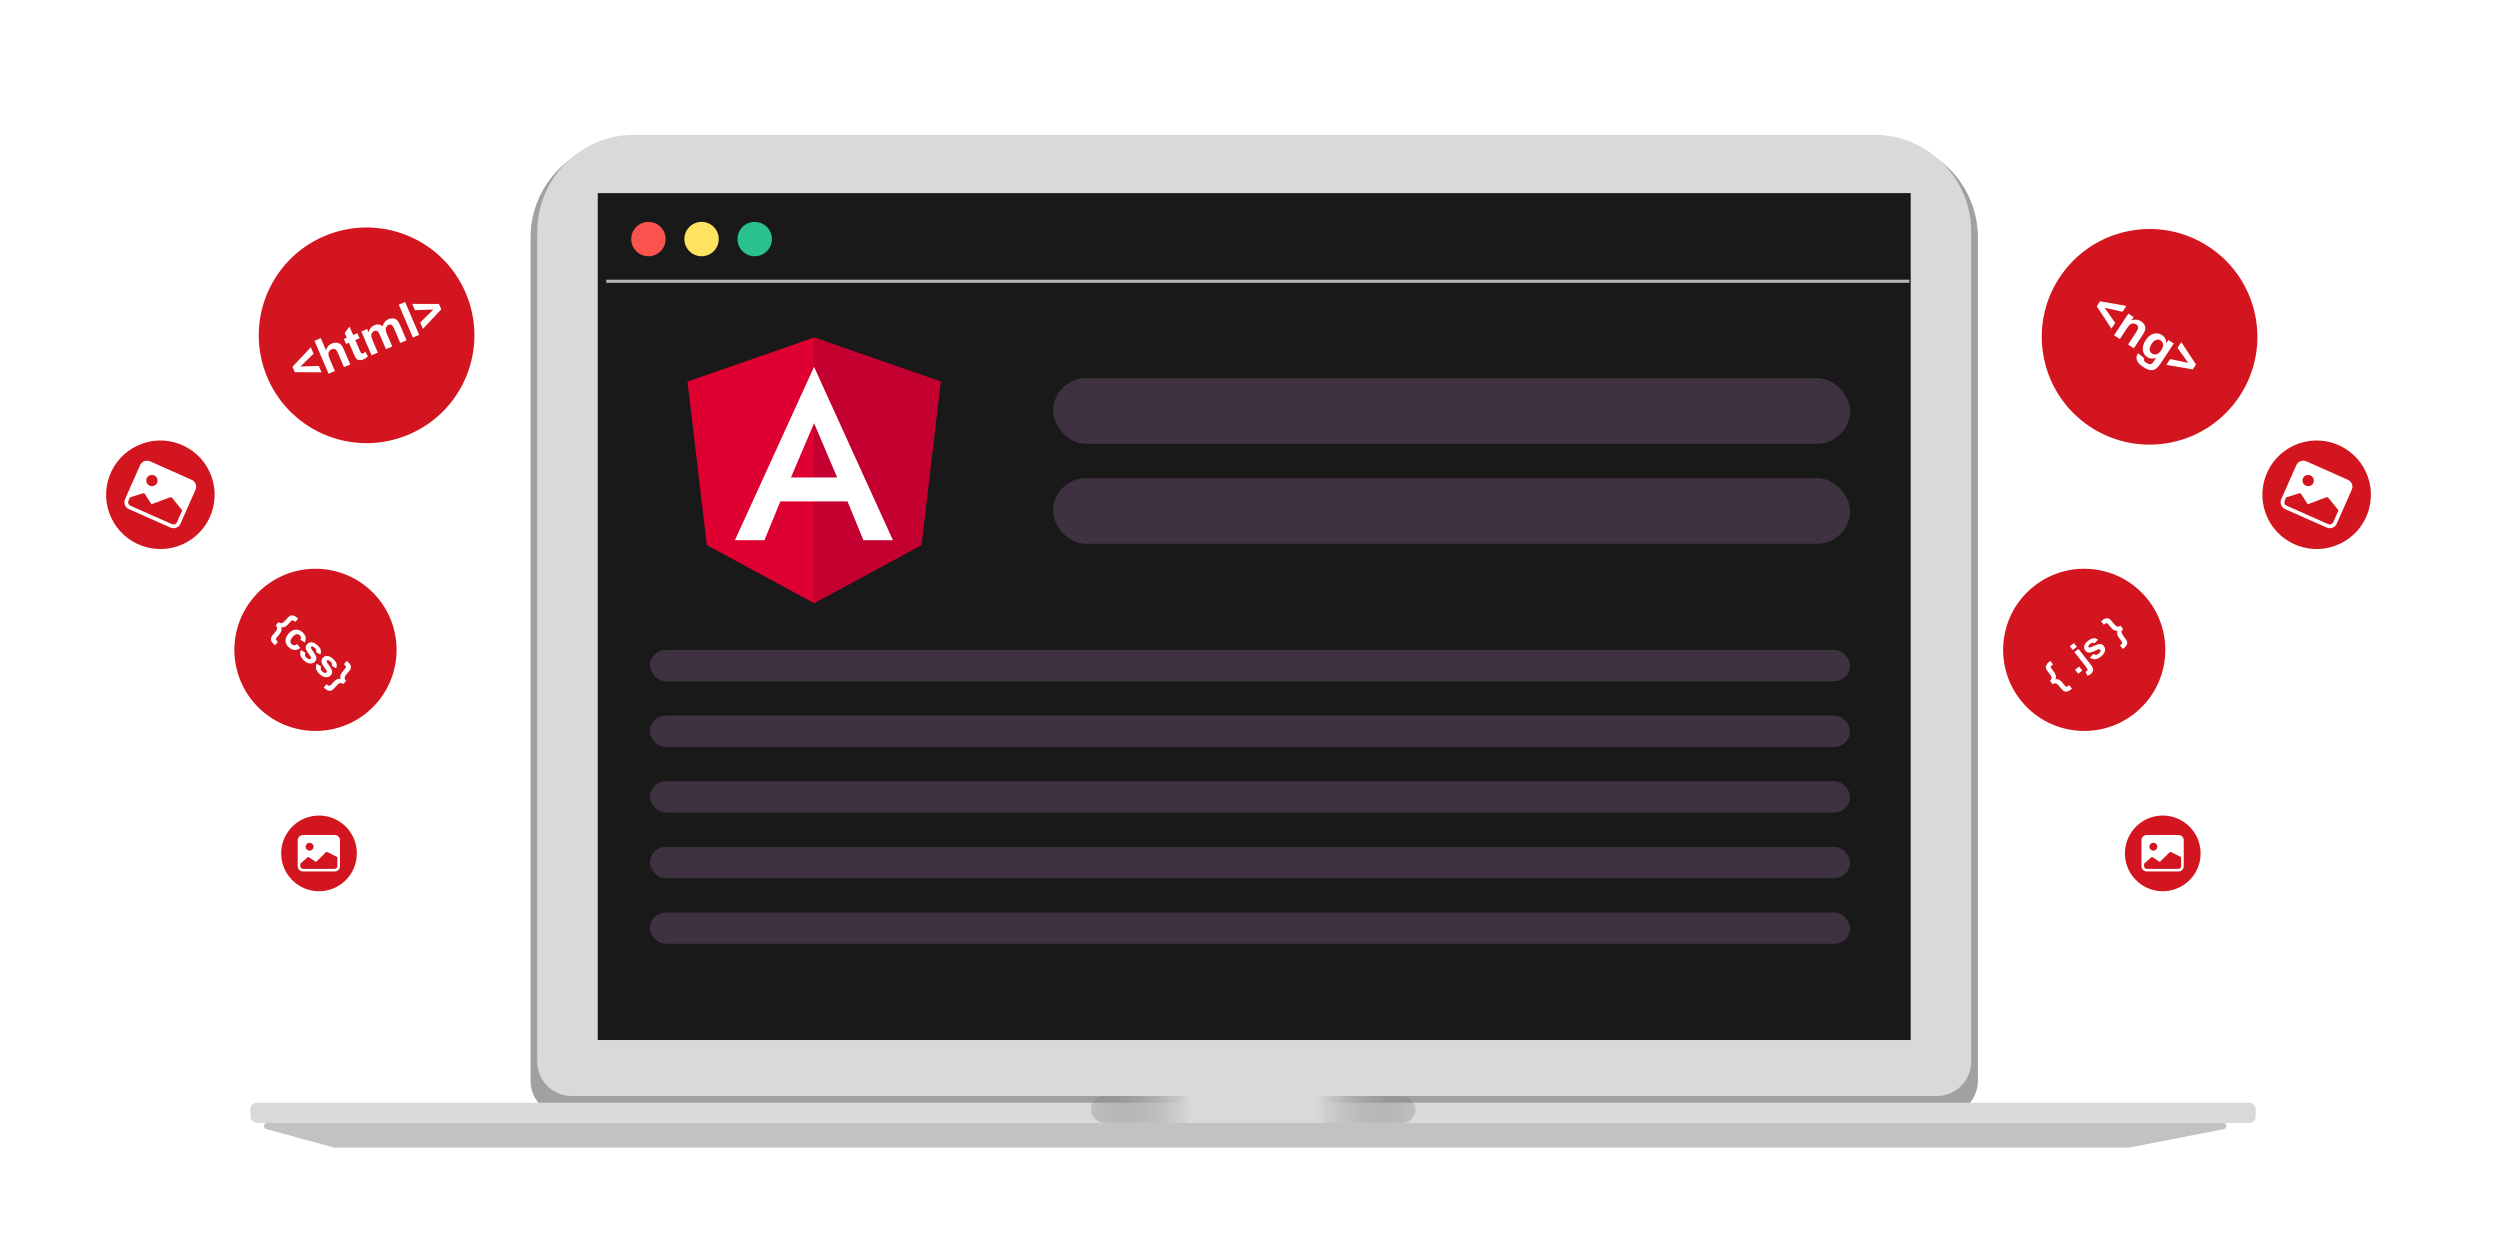 <svg width="800" height="400" viewBox="0 0 800 400" fill="none" xmlns="http://www.w3.org/2000/svg">
<g filter="url(#filter0_d_9927_1968)">
<path d="M169.771 72C169.771 54.879 183.651 41 200.771 41H601.93C619.051 41 632.93 54.879 632.93 72V341.879C632.93 347.955 628.006 352.879 621.93 352.879H180.771C174.696 352.879 169.771 347.955 169.771 341.879V72Z" fill="#A1A1A1"/>
</g>
<path d="M171.922 74.151C171.922 57.031 185.801 43.151 202.922 43.151H599.779C616.9 43.151 630.779 57.031 630.779 74.151V339.729C630.779 345.804 625.854 350.729 619.779 350.729H182.922C176.847 350.729 171.922 345.804 171.922 339.729V74.151Z" fill="#D9D9D9"/>
<rect x="191.281" y="61.792" width="420.141" height="271.013" fill="#191919"/>
<rect x="80.15" y="352.88" width="641.683" height="6.453" rx="2" fill="#D9D9D9"/>
<rect x="349.012" y="350.729" width="103.96" height="8.604" rx="4.302" fill="url(#paint0_linear_9927_1968)"/>
<path d="M711.476 359.332H85.464C84.297 359.332 84.075 360.99 85.201 361.297L106.775 367.183C106.86 367.207 106.949 367.219 107.038 367.219H681.272C681.336 367.219 681.4 367.212 681.463 367.2L711.667 361.314C712.855 361.082 712.686 359.332 711.476 359.332Z" fill="#C2C2C2"/>
<path d="M260.5 108L220 122.11L226.177 174.428L260.5 193L294.823 174.428L301 122.11L260.5 108Z" fill="#DD0031"/>
<path d="M260.498 108V117.435V117.392V160.445V193L294.821 174.428L300.998 122.11L260.498 108Z" fill="#C3002F"/>
<path d="M260.5 117.392L235.182 172.854H244.621L249.711 160.444H271.201L276.291 172.854H285.731L260.5 117.392ZM267.895 152.794H253.104L260.5 135.412L267.895 152.794Z" fill="white"/>
<circle cx="117.306" cy="107.305" r="34.5" transform="rotate(-23.214 117.306 107.305)" fill="#D3151F"/>
<path d="M102.898 119.139L94.336 119.096L93.591 117.358L99.467 111.14L100.345 113.186L96.137 117.269L102.026 117.107L102.898 119.139ZM102.653 108.201L104.313 112.071C104.637 111.031 105.252 110.317 106.156 109.929C106.621 109.73 107.077 109.636 107.524 109.648C107.971 109.661 108.346 109.761 108.647 109.949C108.954 110.135 109.21 110.376 109.417 110.673C109.628 110.967 109.881 111.457 110.174 112.142L112.093 116.615L110.075 117.48L108.348 113.452C108.005 112.653 107.749 112.162 107.58 111.979C107.411 111.797 107.202 111.685 106.952 111.645C106.705 111.598 106.436 111.637 106.144 111.762C105.809 111.906 105.544 112.115 105.351 112.391C105.157 112.667 105.069 112.996 105.086 113.38C105.106 113.757 105.254 114.266 105.529 114.907L107.167 118.727L105.15 119.592L100.635 109.067L102.653 108.201ZM114.372 106.609L115.062 108.217L113.684 108.809L115.002 111.882C115.269 112.504 115.437 112.863 115.506 112.958C115.577 113.046 115.673 113.104 115.793 113.132C115.917 113.158 116.047 113.142 116.181 113.085C116.367 113.005 116.61 112.824 116.909 112.543L117.752 114.034C117.37 114.436 116.881 114.765 116.288 115.019C115.924 115.175 115.571 115.256 115.227 115.262C114.882 115.263 114.599 115.197 114.378 115.065C114.16 114.926 113.953 114.703 113.759 114.395C113.615 114.179 113.391 113.715 113.085 113.001L111.659 109.677L110.733 110.074L110.043 108.466L110.969 108.069L110.319 106.554L111.839 104.508L112.994 107.2L114.372 106.609ZM115.622 106.073L117.481 105.276L117.928 106.317C118.246 105.223 118.865 104.478 119.784 104.084C120.272 103.875 120.739 103.794 121.184 103.841C121.629 103.888 122.054 104.065 122.458 104.374C122.619 103.823 122.85 103.364 123.152 102.997C123.453 102.63 123.824 102.351 124.264 102.163C124.824 101.922 125.348 101.834 125.834 101.898C126.318 101.956 126.75 102.165 127.131 102.523C127.409 102.789 127.704 103.286 128.016 104.013L130.107 108.888L128.09 109.754L126.22 105.396C125.896 104.639 125.617 104.181 125.384 104.02C125.074 103.813 124.725 103.793 124.338 103.959C124.055 104.08 123.827 104.28 123.652 104.559C123.477 104.838 123.406 105.169 123.439 105.551C123.471 105.929 123.641 106.476 123.949 107.194L125.519 110.856L123.502 111.722L121.709 107.543C121.391 106.801 121.15 106.338 120.986 106.153C120.822 105.968 120.64 105.856 120.442 105.817C120.249 105.775 120.023 105.81 119.764 105.92C119.453 106.054 119.209 106.258 119.032 106.532C118.855 106.806 118.779 107.125 118.804 107.488C118.834 107.849 119.007 108.396 119.321 109.128L120.91 112.833L118.892 113.698L115.622 106.073ZM132.125 108.023L127.61 97.497L129.628 96.632L134.142 107.158L132.125 108.023ZM135.333 105.236L134.461 103.204L138.652 99.061L132.771 99.262L131.906 97.245L140.468 97.27L141.207 98.993L135.333 105.236Z" fill="white"/>
<g filter="url(#filter1_f_9927_1968)">
<circle cx="687.865" cy="107.783" r="34.5" transform="rotate(33.335 687.865 107.783)" fill="#D3151F"/>
<path d="M675.654 105.165L670.97 97.998L672.009 96.418L680.436 97.893L679.213 99.754L673.487 98.493L676.869 103.317L675.654 105.165ZM682.828 111.445L680.994 110.239L683.321 106.701C683.813 105.953 684.092 105.444 684.156 105.175C684.224 104.901 684.209 104.645 684.11 104.406C684.017 104.17 683.846 103.97 683.598 103.807C683.28 103.598 682.938 103.497 682.571 103.505C682.204 103.513 681.878 103.63 681.594 103.854C681.313 104.081 680.918 104.582 680.409 105.356L678.344 108.496L676.51 107.289L681.069 100.358L682.773 101.478L682.103 102.496C683.223 102.111 684.242 102.22 685.16 102.824C685.565 103.09 685.886 103.408 686.124 103.776C686.365 104.14 686.495 104.491 686.516 104.829C686.541 105.169 686.492 105.505 686.369 105.835C686.249 106.168 686.014 106.602 685.662 107.137L682.828 111.445ZM684.224 113.018L686.152 114.651C686.027 114.918 685.997 115.138 686.063 115.312C686.151 115.558 686.383 115.803 686.757 116.049C687.235 116.364 687.642 116.528 687.975 116.542C688.199 116.552 688.423 116.478 688.646 116.319C688.803 116.204 689.015 115.942 689.284 115.533L689.95 114.521C688.909 114.909 687.971 114.828 687.136 114.279C686.205 113.666 685.726 112.787 685.7 111.642C685.683 110.739 685.979 109.824 686.589 108.898C687.353 107.736 688.216 107.031 689.176 106.784C690.141 106.54 691.039 106.691 691.87 107.238C692.727 107.801 693.187 108.643 693.249 109.762L693.888 108.79L695.605 109.919L691.514 116.139C690.975 116.957 690.506 117.524 690.105 117.84C689.704 118.156 689.305 118.349 688.91 118.419C688.515 118.49 688.07 118.456 687.575 118.317C687.084 118.182 686.528 117.909 685.906 117.5C684.731 116.727 684.03 115.977 683.805 115.248C683.577 114.525 683.666 113.854 684.072 113.236C684.112 113.175 684.163 113.103 684.224 113.018ZM688.537 110.03C688.054 110.765 687.84 111.398 687.897 111.927C687.961 112.456 688.202 112.857 688.62 113.132C689.068 113.427 689.561 113.502 690.099 113.357C690.639 113.208 691.136 112.789 691.588 112.102C692.06 111.384 692.263 110.753 692.196 110.211C692.129 109.668 691.87 109.248 691.417 108.95C690.978 108.661 690.501 108.594 689.988 108.749C689.482 108.902 688.998 109.329 688.537 110.03ZM693.24 116.742L694.455 114.894L700.222 116.107L696.812 111.311L698.018 109.477L702.717 116.635L701.687 118.202L693.24 116.742Z" fill="white"/>
</g>
<g filter="url(#filter2_f_9927_1968)">
<circle cx="100.955" cy="207.954" r="25.953" transform="rotate(41.022 100.955 207.954)" fill="#D3151F"/>
</g>
<g filter="url(#filter3_f_9927_1968)">
<path d="M88.228 200.121L89.151 199.06C89.376 199.235 89.566 199.344 89.722 199.385C89.877 199.427 90.048 199.421 90.235 199.366C90.425 199.309 90.617 199.199 90.81 199.036C90.957 198.915 91.183 198.679 91.488 198.328C91.985 197.756 92.358 197.382 92.606 197.204C92.856 197.023 93.11 196.925 93.366 196.91C93.625 196.892 93.922 196.959 94.256 197.11C94.482 197.213 94.788 197.433 95.174 197.769L95.409 197.972L94.49 199.029C94.162 198.744 93.935 198.58 93.807 198.536C93.685 198.492 93.569 198.489 93.458 198.528C93.35 198.563 93.216 198.672 93.057 198.854C92.895 199.04 92.576 199.381 92.098 199.876C91.829 200.155 91.585 200.359 91.364 200.488C91.146 200.614 90.937 200.694 90.737 200.727C90.54 200.763 90.288 200.758 89.98 200.713C90.067 200.965 90.106 201.206 90.097 201.436C90.093 201.666 90.038 201.902 89.93 202.145C89.822 202.388 89.638 202.678 89.376 203.015C88.971 203.522 88.709 203.843 88.591 203.979C88.422 204.173 88.328 204.329 88.308 204.447C88.289 204.564 88.31 204.683 88.371 204.804C88.432 204.93 88.622 205.131 88.94 205.408L88.017 206.469L87.783 206.265C87.385 205.919 87.108 205.621 86.952 205.372C86.794 205.125 86.705 204.864 86.686 204.589C86.67 204.316 86.732 204.048 86.871 203.787C87.008 203.528 87.279 203.166 87.684 202.7C88.156 202.158 88.439 201.785 88.533 201.582C88.673 201.29 88.721 201.036 88.675 200.821C88.635 200.605 88.486 200.371 88.228 200.121ZM97.533 205.591L96.117 204.747C96.288 204.466 96.354 204.2 96.314 203.948C96.278 203.699 96.143 203.473 95.91 203.27C95.601 203.001 95.26 202.893 94.887 202.947C94.519 203 94.118 203.277 93.682 203.778C93.197 204.335 92.948 204.809 92.934 205.201C92.922 205.595 93.074 205.929 93.389 206.203C93.625 206.408 93.876 206.51 94.142 206.508C94.41 206.503 94.717 206.364 95.064 206.091L96.103 207.36C95.489 207.81 94.878 208.021 94.27 207.994C93.662 207.967 93.055 207.691 92.451 207.166C91.765 206.568 91.405 205.875 91.372 205.085C91.342 204.298 91.661 203.522 92.327 202.755C93.002 201.98 93.731 201.556 94.515 201.482C95.301 201.405 96.044 201.67 96.742 202.278C97.314 202.775 97.66 203.294 97.781 203.834C97.907 204.373 97.824 204.959 97.533 205.591ZM96.33 208.001L97.742 208.895C97.585 209.183 97.532 209.461 97.584 209.728C97.639 209.993 97.812 210.252 98.104 210.506C98.425 210.786 98.718 210.937 98.983 210.96C99.163 210.973 99.314 210.909 99.434 210.771C99.516 210.677 99.555 210.573 99.55 210.46C99.539 210.347 99.448 210.172 99.277 209.935C98.467 208.842 98.007 208.088 97.898 207.671C97.747 207.095 97.868 206.581 98.26 206.13C98.614 205.724 99.072 205.522 99.634 205.524C100.197 205.526 100.815 205.821 101.49 206.408C102.133 206.967 102.519 207.487 102.649 207.968C102.78 208.449 102.726 208.946 102.487 209.458L101.127 208.655C101.236 208.429 101.262 208.206 101.205 207.986C101.151 207.768 100.995 207.546 100.735 207.32C100.408 207.036 100.134 206.878 99.913 206.846C99.763 206.829 99.642 206.872 99.553 206.975C99.476 207.063 99.451 207.174 99.48 207.308C99.52 207.488 99.805 207.94 100.335 208.665C100.867 209.392 101.169 209.979 101.242 210.425C101.309 210.872 101.171 211.293 100.827 211.687C100.453 212.118 99.951 212.331 99.323 212.328C98.694 212.324 98.027 212.016 97.323 211.404C96.683 210.847 96.289 210.277 96.141 209.692C95.995 209.109 96.058 208.546 96.33 208.001ZM101.37 212.385L102.782 213.279C102.625 213.567 102.572 213.845 102.624 214.113C102.678 214.377 102.851 214.637 103.143 214.89C103.464 215.17 103.757 215.321 104.022 215.344C104.203 215.357 104.354 215.294 104.474 215.155C104.556 215.061 104.595 214.957 104.589 214.844C104.579 214.731 104.488 214.556 104.316 214.319C103.506 213.226 103.047 212.472 102.938 212.056C102.787 211.479 102.908 210.965 103.3 210.515C103.654 210.108 104.112 209.906 104.674 209.908C105.236 209.911 105.855 210.205 106.53 210.792C107.172 211.351 107.559 211.871 107.689 212.352C107.819 212.833 107.765 213.33 107.527 213.842L106.167 213.04C106.276 212.813 106.302 212.59 106.245 212.37C106.191 212.152 106.034 211.93 105.775 211.705C105.448 211.42 105.174 211.262 104.953 211.23C104.802 211.213 104.682 211.256 104.592 211.359C104.515 211.448 104.491 211.559 104.52 211.692C104.56 211.872 104.845 212.325 105.374 213.049C105.907 213.776 106.209 214.363 106.282 214.809C106.349 215.256 106.21 215.677 105.867 216.072C105.492 216.502 104.991 216.715 104.362 216.712C103.733 216.709 103.067 216.401 102.363 215.788C101.723 215.232 101.329 214.661 101.18 214.076C101.035 213.494 101.098 212.93 101.37 212.385ZM109.831 218.915C109.606 218.74 109.416 218.631 109.261 218.589C109.105 218.547 108.933 218.555 108.743 218.613C108.559 218.67 108.368 218.779 108.172 218.939C108.025 219.06 107.801 219.294 107.498 219.642C107.001 220.214 106.627 220.59 106.376 220.771C106.129 220.954 105.877 221.053 105.62 221.068C105.361 221.086 105.063 221.019 104.726 220.865C104.5 220.762 104.194 220.542 103.808 220.206L103.573 220.002L104.496 218.941C104.812 219.216 105.036 219.374 105.169 219.418C105.3 219.464 105.42 219.468 105.531 219.43C105.643 219.397 105.776 219.291 105.933 219.111C106.092 218.934 106.404 218.602 106.869 218.116C107.15 217.822 107.403 217.612 107.626 217.486C107.853 217.357 108.074 217.275 108.29 217.24C108.512 217.206 108.75 217.213 109.002 217.262C108.907 216.93 108.868 216.653 108.886 216.431C108.917 216.116 109.038 215.786 109.249 215.442C109.396 215.207 109.768 214.733 110.363 214.019C110.552 213.795 110.66 213.63 110.686 213.523C110.715 213.418 110.697 213.305 110.633 213.182C110.575 213.058 110.379 212.852 110.046 212.562L110.965 211.506L111.199 211.71C111.597 212.056 111.875 212.352 112.034 212.598C112.192 212.845 112.278 213.106 112.292 213.382C112.308 213.655 112.246 213.922 112.107 214.184C111.972 214.445 111.703 214.809 111.298 215.274C110.829 215.814 110.544 216.185 110.445 216.389C110.305 216.681 110.256 216.936 110.299 217.155C110.344 217.37 110.496 217.603 110.754 217.854L109.831 218.915Z" fill="white"/>
</g>
<g filter="url(#filter4_f_9927_1968)">
<circle cx="666.955" cy="207.954" r="25.953" transform="rotate(-38.024 666.955 207.954)" fill="#D3151F"/>
</g>
<g filter="url(#filter5_f_9927_1968)">
<path d="M656.846 218.96L655.98 217.852C656.195 217.664 656.338 217.498 656.409 217.353C656.479 217.209 656.505 217.039 656.487 216.845C656.467 216.648 656.395 216.439 656.272 216.218C656.181 216.051 655.993 215.784 655.706 215.418C655.239 214.821 654.942 214.384 654.815 214.107C654.685 213.827 654.637 213.559 654.671 213.305C654.702 213.047 654.824 212.768 655.036 212.469C655.18 212.266 655.454 212.008 655.857 211.692L656.102 211.501L656.965 212.604C656.623 212.871 656.419 213.063 656.351 213.18C656.285 213.292 656.26 213.406 656.276 213.522C656.29 213.635 656.372 213.787 656.521 213.978C656.673 214.171 656.946 214.55 657.342 215.113C657.565 215.43 657.719 215.709 657.803 215.95C657.885 216.188 657.924 216.409 657.919 216.611C657.916 216.811 657.864 217.058 657.761 217.352C658.025 217.314 658.268 217.322 658.493 217.375C658.718 217.422 658.94 217.521 659.158 217.673C659.376 217.825 659.625 218.061 659.906 218.382C660.327 218.876 660.593 219.194 660.703 219.335C660.862 219.539 660.997 219.661 661.109 219.702C661.221 219.744 661.342 219.746 661.472 219.709C661.607 219.673 661.841 219.525 662.173 219.265L663.039 220.373L662.794 220.564C662.379 220.889 662.034 221.104 661.76 221.209C661.488 221.318 661.214 221.356 660.94 221.322C660.669 221.286 660.418 221.175 660.188 220.988C659.96 220.804 659.656 220.469 659.276 219.983C658.833 219.417 658.521 219.068 658.339 218.938C658.079 218.744 657.839 218.65 657.619 218.653C657.399 218.651 657.142 218.754 656.846 218.96ZM665.042 215.6L664.028 214.303L665.325 213.289L666.339 214.586L665.042 215.6ZM663.293 207.998L662.354 206.798L663.651 205.784L664.59 206.984L663.293 207.998ZM665.109 207.649L668.823 212.398C669.312 213.023 669.614 213.495 669.731 213.816C669.853 214.137 669.854 214.461 669.733 214.789C669.615 215.114 669.376 215.417 669.016 215.699C668.887 215.8 668.738 215.897 668.568 215.99C668.403 216.084 668.217 216.175 668.008 216.264L667.368 214.979C667.439 214.943 667.505 214.907 667.565 214.87C667.625 214.838 667.677 214.804 667.724 214.768C667.856 214.665 667.941 214.551 667.978 214.428C668.021 214.305 668.025 214.193 667.99 214.091C667.955 213.989 667.781 213.739 667.469 213.339L663.812 208.663L665.109 207.649ZM668.754 210.445L669.9 209.228C670.153 209.437 670.415 209.542 670.688 209.542C670.958 209.539 671.246 209.418 671.551 209.18C671.886 208.917 672.09 208.659 672.163 208.403C672.21 208.228 672.176 208.068 672.063 207.923C671.986 207.825 671.892 207.767 671.78 207.751C671.667 207.74 671.478 207.796 671.212 207.919C669.985 208.507 669.158 208.815 668.728 208.843C668.134 208.881 667.652 208.665 667.284 208.194C666.952 207.77 666.841 207.282 666.95 206.73C667.059 206.179 667.466 205.627 668.171 205.076C668.841 204.552 669.425 204.271 669.922 204.235C670.419 204.198 670.897 204.345 671.354 204.677L670.308 205.86C670.106 205.71 669.892 205.642 669.665 205.656C669.441 205.667 669.194 205.779 668.923 205.991C668.581 206.258 668.374 206.497 668.301 206.708C668.255 206.852 668.275 206.978 668.359 207.086C668.431 207.178 668.535 207.223 668.672 207.221C668.856 207.215 669.355 207.022 670.167 206.64C670.982 206.255 671.615 206.07 672.067 206.083C672.518 206.102 672.905 206.318 673.228 206.73C673.579 207.179 673.693 207.712 673.57 208.329C673.448 208.946 673.019 209.542 672.283 210.117C671.615 210.639 670.98 210.917 670.378 210.952C669.778 210.985 669.237 210.815 668.754 210.445ZM679.404 201.321C679.189 201.509 679.046 201.675 678.975 201.819C678.905 201.964 678.88 202.135 678.9 202.332C678.921 202.524 678.992 202.731 679.112 202.955C679.203 203.122 679.39 203.387 679.674 203.75C680.141 204.347 680.439 204.785 680.569 205.066C680.702 205.343 680.752 205.61 680.718 205.864C680.686 206.122 680.563 206.402 680.348 206.704C680.203 206.906 679.93 207.165 679.526 207.48L679.282 207.671L678.416 206.564C678.745 206.306 678.943 206.116 679.011 205.994C679.082 205.874 679.108 205.756 679.092 205.64C679.081 205.525 679.002 205.373 678.856 205.186C678.712 204.996 678.445 204.626 678.056 204.078C677.821 203.746 677.663 203.458 677.582 203.214C677.498 202.967 677.459 202.734 677.467 202.515C677.475 202.291 677.527 202.059 677.623 201.821C677.279 201.851 677 201.836 676.785 201.777C676.481 201.687 676.181 201.505 675.883 201.232C675.681 201.043 675.286 200.589 674.698 199.868C674.514 199.64 674.372 199.503 674.272 199.457C674.175 199.409 674.06 199.405 673.927 199.444C673.795 199.478 673.555 199.631 673.207 199.903L672.345 198.8L672.589 198.609C673.005 198.284 673.348 198.067 673.621 197.958C673.893 197.85 674.165 197.815 674.439 197.854C674.71 197.89 674.961 198.001 675.191 198.188C675.422 198.369 675.728 198.703 676.108 199.189C676.548 199.753 676.859 200.102 677.04 200.238C677.3 200.432 677.541 200.528 677.764 200.527C677.984 200.524 678.242 200.419 678.537 200.213L679.404 201.321Z" fill="white"/>
</g>
<g filter="url(#filter6_f_9927_1968)">
<circle cx="51.326" cy="158.327" r="17.366" transform="rotate(64.929 51.326 158.327)" fill="#D3151F"/>
</g>
<g filter="url(#filter7_f_9927_1968)">
<path d="M44.838 148.831C45.095 148.252 45.575 147.8 46.172 147.574C46.77 147.349 47.436 147.369 48.024 147.629L61.329 153.527C61.917 153.788 62.379 154.268 62.613 154.862C62.847 155.456 62.835 156.116 62.578 156.695L57.736 167.618C57.479 168.198 56.999 168.65 56.401 168.875C55.804 169.101 55.138 169.081 54.55 168.82L41.245 162.922C40.657 162.662 40.195 162.181 39.961 161.587C39.726 160.993 39.739 160.334 39.996 159.755L44.838 148.831ZM41.589 159.154L41.105 160.246C40.976 160.536 40.97 160.865 41.087 161.162C41.204 161.459 41.435 161.7 41.729 161.83L55.034 167.728C55.328 167.858 55.661 167.868 55.96 167.755C56.258 167.643 56.498 167.417 56.627 167.127L58.322 163.304L55.077 159.321C54.996 159.223 54.886 159.153 54.763 159.12C54.64 159.088 54.51 159.094 54.392 159.139L48.482 161.368L46.391 158.125C46.316 158.008 46.202 157.92 46.069 157.876C45.936 157.831 45.792 157.834 45.663 157.883L41.589 159.154ZM50.28 154.511C50.473 154.076 50.482 153.582 50.306 153.136C50.131 152.691 49.784 152.331 49.343 152.135C48.902 151.94 48.403 151.925 47.955 152.094C47.506 152.263 47.147 152.602 46.954 153.036C46.761 153.471 46.752 153.965 46.927 154.411C47.103 154.857 47.45 155.217 47.891 155.412C48.332 155.608 48.831 155.623 49.279 155.454C49.727 155.285 50.087 154.945 50.28 154.511Z" fill="white"/>
</g>
<g filter="url(#filter8_f_9927_1968)">
<circle cx="741.326" cy="158.327" r="17.366" transform="rotate(64.929 741.326 158.327)" fill="#D3151F"/>
</g>
<g filter="url(#filter9_f_9927_1968)">
<path d="M734.838 148.831C735.095 148.252 735.575 147.8 736.172 147.574C736.77 147.349 737.436 147.369 738.024 147.629L751.329 153.527C751.917 153.788 752.379 154.268 752.613 154.862C752.847 155.456 752.835 156.116 752.578 156.695L747.736 167.618C747.479 168.198 746.999 168.65 746.401 168.875C745.804 169.101 745.138 169.081 744.55 168.82L731.245 162.922C730.657 162.662 730.195 162.181 729.961 161.587C729.726 160.993 729.739 160.334 729.996 159.755L734.838 148.831ZM731.589 159.154L731.105 160.246C730.976 160.536 730.97 160.865 731.087 161.162C731.204 161.459 731.435 161.7 731.729 161.83L745.034 167.728C745.328 167.858 745.661 167.868 745.96 167.755C746.259 167.643 746.498 167.417 746.627 167.127L748.322 163.304L745.077 159.321C744.996 159.223 744.886 159.153 744.763 159.12C744.64 159.088 744.51 159.094 744.392 159.139L738.482 161.368L736.391 158.125C736.315 158.008 736.202 157.92 736.069 157.876C735.936 157.831 735.793 157.834 735.662 157.883L731.589 159.154ZM740.28 154.511C740.473 154.076 740.482 153.582 740.306 153.136C740.131 152.691 739.784 152.331 739.343 152.135C738.902 151.94 738.403 151.925 737.955 152.094C737.506 152.263 737.146 152.602 736.954 153.036C736.761 153.471 736.752 153.965 736.927 154.411C737.103 154.857 737.45 155.217 737.891 155.412C738.332 155.608 738.831 155.623 739.279 155.454C739.727 155.285 740.087 154.945 740.28 154.511Z" fill="white"/>
</g>
<g filter="url(#filter10_f_9927_1968)">
<circle cx="102.087" cy="273.086" r="12.111" transform="rotate(41.022 102.087 273.086)" fill="#D3151F"/>
</g>
<g filter="url(#filter11_f_9927_1968)">
<path d="M95.266 268.866C95.266 268.424 95.444 268 95.761 267.687C96.078 267.375 96.509 267.199 96.957 267.199H107.107C107.555 267.199 107.986 267.375 108.303 267.687C108.62 268 108.798 268.424 108.798 268.866V277.199C108.798 277.641 108.62 278.065 108.303 278.377C107.986 278.69 107.555 278.865 107.107 278.865H96.957C96.509 278.865 96.078 278.69 95.761 278.377C95.444 278.065 95.266 277.641 95.266 277.199V268.866ZM96.111 276.366V277.199C96.111 277.42 96.201 277.632 96.359 277.788C96.518 277.944 96.733 278.032 96.957 278.032H107.107C107.331 278.032 107.546 277.944 107.705 277.788C107.864 277.632 107.953 277.42 107.953 277.199V274.282L104.758 272.66C104.679 272.621 104.589 272.607 104.501 272.621C104.414 272.635 104.333 272.676 104.27 272.737L101.132 275.829L98.882 274.352C98.801 274.299 98.704 274.275 98.606 274.284C98.509 274.294 98.418 274.336 98.349 274.404L96.111 276.366ZM100.34 270.949C100.34 270.618 100.207 270.3 99.969 270.065C99.731 269.831 99.408 269.699 99.072 269.699C98.735 269.699 98.412 269.831 98.175 270.065C97.937 270.3 97.803 270.618 97.803 270.949C97.803 271.281 97.937 271.599 98.175 271.833C98.412 272.067 98.735 272.199 99.072 272.199C99.408 272.199 99.731 272.067 99.969 271.833C100.207 271.599 100.34 271.281 100.34 270.949Z" fill="white"/>
</g>
<g filter="url(#filter12_f_9927_1968)">
<circle cx="692.087" cy="273.086" r="12.111" transform="rotate(41.022 692.087 273.086)" fill="#D3151F"/>
</g>
<g filter="url(#filter13_f_9927_1968)">
<path d="M685.266 268.866C685.266 268.424 685.444 268 685.761 267.687C686.078 267.375 686.509 267.199 686.957 267.199H697.107C697.555 267.199 697.986 267.375 698.303 267.687C698.62 268 698.798 268.424 698.798 268.866V277.199C698.798 277.641 698.62 278.065 698.303 278.377C697.986 278.69 697.555 278.865 697.107 278.865H686.957C686.509 278.865 686.078 278.69 685.761 278.377C685.444 278.065 685.266 277.641 685.266 277.199V268.866ZM686.111 276.366V277.199C686.111 277.42 686.201 277.632 686.359 277.788C686.518 277.944 686.733 278.032 686.957 278.032H697.107C697.331 278.032 697.546 277.944 697.705 277.788C697.864 277.632 697.953 277.42 697.953 277.199V274.282L694.758 272.66C694.679 272.621 694.589 272.607 694.501 272.621C694.414 272.635 694.333 272.676 694.27 272.737L691.132 275.829L688.882 274.352C688.801 274.299 688.704 274.275 688.606 274.284C688.509 274.294 688.419 274.336 688.349 274.404L686.111 276.366ZM690.34 270.949C690.34 270.618 690.207 270.3 689.969 270.065C689.731 269.831 689.408 269.699 689.072 269.699C688.735 269.699 688.413 269.831 688.175 270.065C687.937 270.3 687.803 270.618 687.803 270.949C687.803 271.281 687.937 271.599 688.175 271.833C688.413 272.067 688.735 272.199 689.072 272.199C689.408 272.199 689.731 272.067 689.969 271.833C690.207 271.599 690.34 271.281 690.34 270.949Z" fill="white"/>
</g>
<path d="M194 90H611" stroke="#B6B6B6"/>
<circle cx="207.5" cy="76.5" r="5.5" fill="#FA534E"/>
<circle cx="224.5" cy="76.5" r="5.5" fill="#FEE362"/>
<circle cx="241.5" cy="76.5" r="5.5" fill="#29C190"/>
<rect x="337" y="121" width="255" height="21" rx="10.5" fill="#3F3240"/>
<rect x="337" y="153" width="255" height="21" rx="10.5" fill="#3F3240"/>
<rect x="208" y="208" width="384" height="10" rx="5" fill="#3F3240"/>
<rect x="208" y="229" width="384" height="10" rx="5" fill="#3F3240"/>
<rect x="208" y="250" width="384" height="10" rx="5" fill="#3F3240"/>
<rect x="208" y="271" width="384" height="10" rx="5" fill="#3F3240"/>
<rect x="208" y="292" width="384" height="10" rx="5" fill="#3F3240"/>
<defs>
<filter id="filter0_d_9927_1968" x="165.771" y="41" width="471.158" height="319.88" filterUnits="userSpaceOnUse" color-interpolation-filters="sRGB">
<feFlood flood-opacity="0" result="BackgroundImageFix"/>
<feColorMatrix in="SourceAlpha" type="matrix" values="0 0 0 0 0 0 0 0 0 0 0 0 0 0 0 0 0 0 127 0" result="hardAlpha"/>
<feOffset dy="4"/>
<feGaussianBlur stdDeviation="2"/>
<feComposite in2="hardAlpha" operator="out"/>
<feColorMatrix type="matrix" values="0 0 0 0 0 0 0 0 0 0 0 0 0 0 0 0 0 0 0.25 0"/>
<feBlend mode="normal" in2="BackgroundImageFix" result="effect1_dropShadow_9927_1968"/>
<feBlend mode="normal" in="SourceGraphic" in2="effect1_dropShadow_9927_1968" result="shape"/>
</filter>
<filter id="filter1_f_9927_1968" x="652.861" y="72.779" width="70.008" height="70.007" filterUnits="userSpaceOnUse" color-interpolation-filters="sRGB">
<feFlood flood-opacity="0" result="BackgroundImageFix"/>
<feBlend mode="normal" in="SourceGraphic" in2="BackgroundImageFix" result="shape"/>
<feGaussianBlur stdDeviation="0.25" result="effect1_foregroundBlur_9927_1968"/>
</filter>
<filter id="filter2_f_9927_1968" x="71" y="178" width="59.908" height="59.908" filterUnits="userSpaceOnUse" color-interpolation-filters="sRGB">
<feFlood flood-opacity="0" result="BackgroundImageFix"/>
<feBlend mode="normal" in="SourceGraphic" in2="BackgroundImageFix" result="shape"/>
<feGaussianBlur stdDeviation="2" result="effect1_foregroundBlur_9927_1968"/>
</filter>
<filter id="filter3_f_9927_1968" x="82.994" y="193.342" width="32.994" height="31.291" filterUnits="userSpaceOnUse" color-interpolation-filters="sRGB">
<feFlood flood-opacity="0" result="BackgroundImageFix"/>
<feBlend mode="normal" in="SourceGraphic" in2="BackgroundImageFix" result="shape"/>
<feGaussianBlur stdDeviation="1" result="effect1_foregroundBlur_9927_1968"/>
</filter>
<filter id="filter4_f_9927_1968" x="637" y="177.999" width="59.91" height="59.909" filterUnits="userSpaceOnUse" color-interpolation-filters="sRGB">
<feFlood flood-opacity="0" result="BackgroundImageFix"/>
<feBlend mode="normal" in="SourceGraphic" in2="BackgroundImageFix" result="shape"/>
<feGaussianBlur stdDeviation="2" result="effect1_foregroundBlur_9927_1968"/>
</filter>
<filter id="filter5_f_9927_1968" x="650.945" y="194.331" width="33.494" height="30.511" filterUnits="userSpaceOnUse" color-interpolation-filters="sRGB">
<feFlood flood-opacity="0" result="BackgroundImageFix"/>
<feBlend mode="normal" in="SourceGraphic" in2="BackgroundImageFix" result="shape"/>
<feGaussianBlur stdDeviation="1" result="effect1_foregroundBlur_9927_1968"/>
</filter>
<filter id="filter6_f_9927_1968" x="31.957" y="138.957" width="38.74" height="38.74" filterUnits="userSpaceOnUse" color-interpolation-filters="sRGB">
<feFlood flood-opacity="0" result="BackgroundImageFix"/>
<feBlend mode="normal" in="SourceGraphic" in2="BackgroundImageFix" result="shape"/>
<feGaussianBlur stdDeviation="1" result="effect1_foregroundBlur_9927_1968"/>
</filter>
<filter id="filter7_f_9927_1968" x="35.793" y="143.419" width="30.986" height="29.612" filterUnits="userSpaceOnUse" color-interpolation-filters="sRGB">
<feFlood flood-opacity="0" result="BackgroundImageFix"/>
<feBlend mode="normal" in="SourceGraphic" in2="BackgroundImageFix" result="shape"/>
<feGaussianBlur stdDeviation="2" result="effect1_foregroundBlur_9927_1968"/>
</filter>
<filter id="filter8_f_9927_1968" x="721.957" y="138.957" width="38.74" height="38.74" filterUnits="userSpaceOnUse" color-interpolation-filters="sRGB">
<feFlood flood-opacity="0" result="BackgroundImageFix"/>
<feBlend mode="normal" in="SourceGraphic" in2="BackgroundImageFix" result="shape"/>
<feGaussianBlur stdDeviation="1" result="effect1_foregroundBlur_9927_1968"/>
</filter>
<filter id="filter9_f_9927_1968" x="725.793" y="143.419" width="30.986" height="29.612" filterUnits="userSpaceOnUse" color-interpolation-filters="sRGB">
<feFlood flood-opacity="0" result="BackgroundImageFix"/>
<feBlend mode="normal" in="SourceGraphic" in2="BackgroundImageFix" result="shape"/>
<feGaussianBlur stdDeviation="2" result="effect1_foregroundBlur_9927_1968"/>
</filter>
<filter id="filter10_f_9927_1968" x="87.975" y="258.976" width="28.223" height="28.222" filterUnits="userSpaceOnUse" color-interpolation-filters="sRGB">
<feFlood flood-opacity="0" result="BackgroundImageFix"/>
<feBlend mode="normal" in="SourceGraphic" in2="BackgroundImageFix" result="shape"/>
<feGaussianBlur stdDeviation="1" result="effect1_foregroundBlur_9927_1968"/>
</filter>
<filter id="filter11_f_9927_1968" x="91.266" y="263.199" width="21.533" height="19.666" filterUnits="userSpaceOnUse" color-interpolation-filters="sRGB">
<feFlood flood-opacity="0" result="BackgroundImageFix"/>
<feBlend mode="normal" in="SourceGraphic" in2="BackgroundImageFix" result="shape"/>
<feGaussianBlur stdDeviation="2" result="effect1_foregroundBlur_9927_1968"/>
</filter>
<filter id="filter12_f_9927_1968" x="677.975" y="258.976" width="28.223" height="28.222" filterUnits="userSpaceOnUse" color-interpolation-filters="sRGB">
<feFlood flood-opacity="0" result="BackgroundImageFix"/>
<feBlend mode="normal" in="SourceGraphic" in2="BackgroundImageFix" result="shape"/>
<feGaussianBlur stdDeviation="1" result="effect1_foregroundBlur_9927_1968"/>
</filter>
<filter id="filter13_f_9927_1968" x="681.266" y="263.199" width="21.533" height="19.666" filterUnits="userSpaceOnUse" color-interpolation-filters="sRGB">
<feFlood flood-opacity="0" result="BackgroundImageFix"/>
<feBlend mode="normal" in="SourceGraphic" in2="BackgroundImageFix" result="shape"/>
<feGaussianBlur stdDeviation="2" result="effect1_foregroundBlur_9927_1968"/>
</filter>
<linearGradient id="paint0_linear_9927_1968" x1="349.012" y1="355.03" x2="452.972" y2="355.03" gradientUnits="userSpaceOnUse">
<stop stop-color="#737373" stop-opacity="0.25"/>
<stop offset="0.31" stop-color="#D9D9D9"/>
<stop offset="0.695" stop-color="#D9D9D9"/>
<stop offset="1" stop-color="#737373" stop-opacity="0.25"/>
</linearGradient>
</defs>
</svg>
